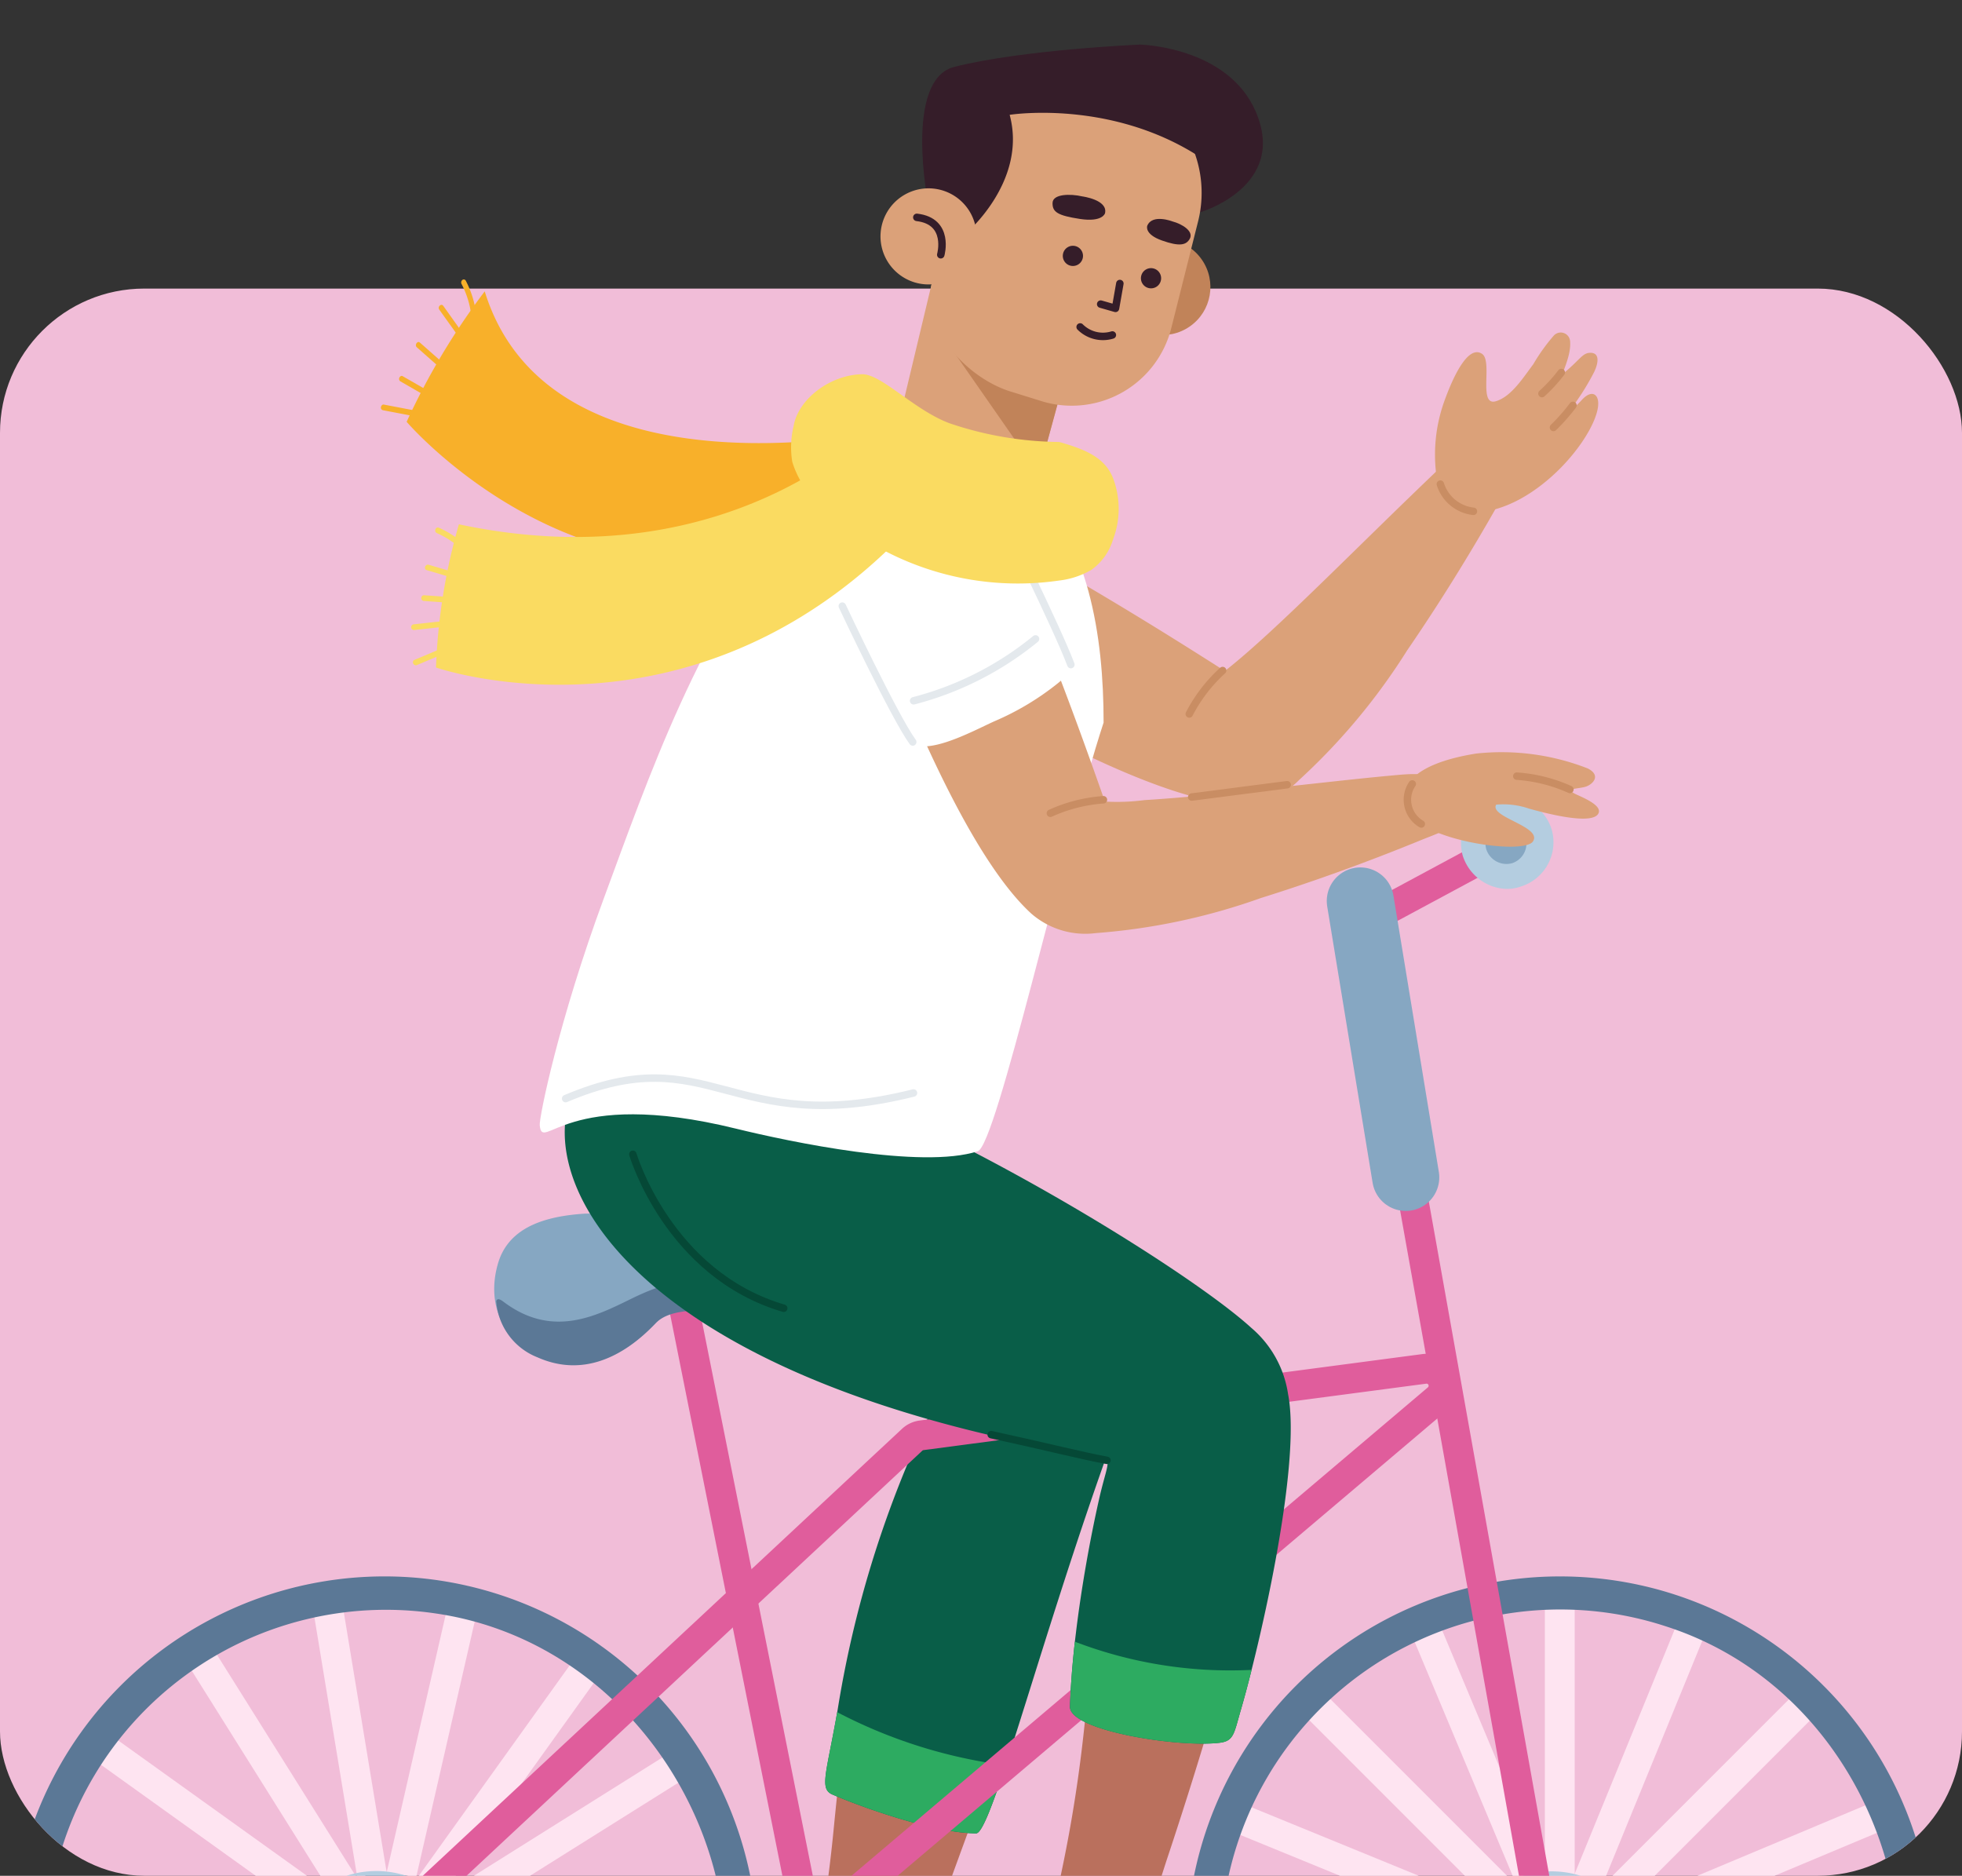<svg xmlns="http://www.w3.org/2000/svg" xmlns:xlink="http://www.w3.org/1999/xlink" width="136" height="130" viewBox="0 0 136 130">
  <rect x="0" y="0" width="136" height="130" fill="#333333" stroke="none"/>
  <defs>
    <clipPath id="clip-path">
      <rect id="Rectangle_1965" data-name="Rectangle 1965" width="136" height="130" rx="10" transform="translate(497 89)" fill="#ffe4f1"/>
    </clipPath>
    <clipPath id="clip-path-2">
      <path id="Tracé_7167" data-name="Tracé 7167" d="M607.267,122.872a24.881,24.881,0,0,1,5.774,12.834c.144,1.09.2,1.013-.7,1.758a18.842,18.842,0,0,1-4.367,2.609c-1.56.7-5.268,2.77-6.148,1.116-2.912-5.47-7.363-13.281-3.042-18.089C600.864,120.789,605.142,120.52,607.267,122.872Z" transform="translate(-596.988 -121.233)" fill="#fff"/>
    </clipPath>
  </defs>
  <g id="Groupe_5575" data-name="Groupe 5575" transform="translate(-42 -254)">
    <g id="Groupe_4762" data-name="Groupe 4762" transform="translate(-455 165)">
      <rect id="Rectangle_352" data-name="Rectangle 352" width="136" height="110" rx="10" transform="translate(497 109)" fill="#f1bdd8"/>
      <g id="Groupe_de_masques_40" data-name="Groupe de masques 40" clip-path="url(#clip-path)">
        <g id="Groupe_5572" data-name="Groupe 5572" transform="translate(-11.835 18.471)">
          <g id="Groupe_5474" data-name="Groupe 5474" transform="translate(561.018 164.773)">
            <g id="Groupe_5473" data-name="Groupe 5473" transform="translate(0.067 7.074)">
              <g id="Groupe_5470" data-name="Groupe 5470" transform="translate(0.137)">
                <g id="Groupe_5469" data-name="Groupe 5469">
                  <path id="Tracé_7091" data-name="Tracé 7091" d="M593.428,259.876a103.938,103.938,0,0,1-2.216,13.554,17.483,17.483,0,0,1-1.729,3.637c-.686,1.015-1.825,2.735-1.356,4.01.58,1.574,2.827,1.82,4.565,2.056,2.183.3,4.3,2.123,6.56,2.919,1.722.6,4.777,2.045,6.2.293.457-.561-.435-1.069-.793-1.312a23.572,23.572,0,0,1-4.773-4.942c-2.918-3.592-2.438-4.73-1.016-9.072,6.672-19.622,12.768-31.007,7.406-35.246a6.265,6.265,0,0,0-6.454-.622C596.025,237.066,594.5,249.042,593.428,259.876Z" transform="translate(-588.017 -234.533)" fill="#ba705d"/>
                </g>
              </g>
              <g id="Groupe_5472" data-name="Groupe 5472" transform="translate(0 39.176)">
                <path id="Tracé_7092" data-name="Tracé 7092" d="M604.737,312.386a9.188,9.188,0,0,1-3.058-.578c-.236-.076-10.118-3.392-12.723-4.525-1.1-.476-1.268-1.53-1.108-2.633.023-.178.059-.354.1-.531a36.938,36.938,0,0,1,1.688-5.278,1.536,1.536,0,0,1,1.023-.971,1.239,1.239,0,0,1,1.477.416c.071.09.148.173.211.271A10.11,10.11,0,0,0,595,301.93a4.66,4.66,0,0,0,2.083.647c.788.071,1.951-.288,2.606.268a16.67,16.67,0,0,1,2.249,2.628c.687.879,1.455,1.695,2.16,2.56a11.188,11.188,0,0,1,1.748,2.269,1.8,1.8,0,0,1,.168.741A1.264,1.264,0,0,1,604.737,312.386Z" transform="translate(-587.796 -297.787)" fill="#ff91b2"/>
                <path id="Tracé_7093" data-name="Tracé 7093" d="M604.737,316.6a9.188,9.188,0,0,1-3.058-.578c-.236-.076-10.118-3.392-12.723-4.525-1.1-.476-1.268-1.53-1.108-2.633.087.032.175.061.262.092q4.4,1.552,8.8,3.1,3.7,1.3,7.4,2.6c.567.2,1.133.392,1.7.6A1.264,1.264,0,0,1,604.737,316.6Z" transform="translate(-587.796 -302.005)" fill="#202938"/>
                <g id="Groupe_5471" data-name="Groupe 5471" transform="translate(11.787 1.856)">
                  <path id="Tracé_7094" data-name="Tracé 7094" d="M607.465,304.927a3.079,3.079,0,0,1-.638-1.9,2.607,2.607,0,0,1,.784-2.006c.611-.462,1.193-.215,1.219.525C608.872,302.714,607.963,303.921,607.465,304.927Z" transform="translate(-606.827 -300.783)" fill="none" stroke="#202938" stroke-linecap="round" stroke-width="0.517"/>
                  <path id="Tracé_7095" data-name="Tracé 7095" d="M607.814,306.329a3.076,3.076,0,0,0,1.993.245c.664-.144,2.068-.638,1.965-1.551-.093-.827-1.332-.492-1.813-.226A17.056,17.056,0,0,0,607.814,306.329Z" transform="translate(-607.203 -302.197)" fill="none" stroke="#202938" stroke-linecap="round" stroke-width="0.517"/>
                </g>
                <path id="Tracé_7096" data-name="Tracé 7096" d="M592.549,299.69s.2,5.5,8.079,5.084" transform="translate(-589.605 -298.511)" fill="none" stroke="#bd517c" stroke-linecap="round" stroke-width="0.517"/>
              </g>
            </g>
            <path id="Tracé_7097" data-name="Tracé 7097" d="M616.743,225.832c-3.6,9.48-6.538,19.622-8.44,25.379-.967,2.923-1.665,4.716-2.046,4.716-2.7,0-7.5-1.633-9.963-2.689-.922-.394-.419-1.444.33-5.709.009-.054.019-.109.029-.167a74.843,74.843,0,0,1,8.324-24.252C610.307,224.1,611.5,224.507,616.743,225.832Z" transform="translate(-590.773 -223.111)" fill="#095e48"/>
            <path id="Tracé_7098" data-name="Tracé 7098" d="M608.3,266.219c-.967,2.923-1.665,4.716-2.046,4.716-2.7,0-7.5-1.633-9.963-2.689-.922-.394-.419-1.444.33-5.709A34.764,34.764,0,0,0,608.3,266.219Z" transform="translate(-590.773 -238.119)" fill="#2dab61"/>
            <rect id="Rectangle_2225" data-name="Rectangle 2225" width="14.29" height="3.686" rx="1.021" transform="translate(13.507 64.002) rotate(-160.94)" fill="#86a7c2"/>
          </g>
          <g id="Groupe_5502" data-name="Groupe 5502" transform="translate(509.587 125.716)">
            <g id="Groupe_5478" data-name="Groupe 5478" transform="translate(94.504)">
              <line id="Ligne_462" data-name="Ligne 462" y1="5.465" x2="10.156" transform="translate(0 2.866)" fill="none" stroke="#e05d9c" stroke-linecap="round" stroke-width="2.068"/>
              <g id="Groupe_5477" data-name="Groupe 5477" transform="translate(6.017)">
                <g id="Groupe_5476" data-name="Groupe 5476">
                  <g id="Groupe_5475" data-name="Groupe 5475">
                    <path id="Tracé_7099" data-name="Tracé 7099" d="M670.471,160.066a3.115,3.115,0,0,0-1.254.122,3.259,3.259,0,0,0-2.147,3.977,3.305,3.305,0,0,0,2.625,2.263,2.767,2.767,0,0,0,1.39-.123,3.214,3.214,0,0,0,2.148-3.962A3.28,3.28,0,0,0,670.471,160.066Z" transform="translate(-666.95 -160.048)" fill="#b4cde0"/>
                    <path id="Tracé_7100" data-name="Tracé 7100" d="M670.745,163.034a1.438,1.438,0,0,1,.779,2.767,1.472,1.472,0,0,1-1.787-.992A1.452,1.452,0,0,1,670.745,163.034Z" transform="translate(-667.993 -161.161)" fill="#86a7c2"/>
                  </g>
                </g>
              </g>
            </g>
            <g id="Groupe_5487" data-name="Groupe 5487" transform="translate(81.486 54.051)">
              <g id="Groupe_5481" data-name="Groupe 5481" transform="translate(1.069 1.068)">
                <g id="Groupe_5479" data-name="Groupe 5479">
                  <line id="Ligne_463" data-name="Ligne 463" y2="49.624" transform="translate(24.812)" fill="none" stroke="#fee4f1" stroke-linecap="round" stroke-width="2.068"/>
                  <line id="Ligne_464" data-name="Ligne 464" x1="35.09" y2="35.09" transform="translate(7.267 7.267)" fill="none" stroke="#fee4f1" stroke-linecap="round" stroke-width="2.068"/>
                  <line id="Ligne_465" data-name="Ligne 465" x1="49.624" transform="translate(0 24.812)" fill="none" stroke="#fee4f1" stroke-linecap="round" stroke-width="2.068"/>
                  <line id="Ligne_466" data-name="Ligne 466" x1="35.09" y1="35.09" transform="translate(7.267 7.267)" fill="none" stroke="#fee4f1" stroke-linecap="round" stroke-width="2.068"/>
                </g>
                <g id="Groupe_5480" data-name="Groupe 5480" transform="translate(1.849 1.849)">
                  <line id="Ligne_467" data-name="Ligne 467" x1="18.798" y2="45.926" transform="translate(13.564)" fill="none" stroke="#fee4f1" stroke-linecap="round" stroke-width="2.068"/>
                  <line id="Ligne_468" data-name="Ligne 468" x1="45.767" y2="19.182" transform="translate(0.08 13.372)" fill="none" stroke="#fee4f1" stroke-linecap="round" stroke-width="2.068"/>
                  <line id="Ligne_469" data-name="Ligne 469" x1="45.926" y1="18.798" transform="translate(0 13.564)" fill="none" stroke="#fee4f1" stroke-linecap="round" stroke-width="2.068"/>
                  <line id="Ligne_470" data-name="Ligne 470" x1="19.182" y1="45.767" transform="translate(13.372 0.08)" fill="none" stroke="#fee4f1" stroke-linecap="round" stroke-width="2.068"/>
                </g>
              </g>
              <g id="Groupe_5486" data-name="Groupe 5486">
                <g id="Groupe_5483" data-name="Groupe 5483">
                  <g id="Groupe_5482" data-name="Groupe 5482">
                    <path id="Tracé_7101" data-name="Tracé 7101" d="M668.994,248.269a25.873,25.873,0,1,0,18.464,30.092A25.908,25.908,0,0,0,668.994,248.269Zm16.081,30.8c-2.928,12.55-17.14,20.822-30.193,16.5a23.541,23.541,0,0,1,14.489-44.8C681.4,254.586,687.72,267.726,685.075,279.07Z" transform="translate(-636.215 -247.319)" fill="#5b7896"/>
                  </g>
                </g>
                <g id="Groupe_5485" data-name="Groupe 5485" transform="translate(18.649 20.448)">
                  <path id="Tracé_7102" data-name="Tracé 7102" d="M666.331,286.977a6.671,6.671,0,1,1,13.342.074,6.671,6.671,0,0,1-13.342-.074Z" transform="translate(-666.326 -280.335)" fill="#b4cde0"/>
                  <g id="Groupe_5484" data-name="Groupe 5484" transform="translate(1.363 1.211)">
                    <path id="Tracé_7103" data-name="Tracé 7103" d="M673.8,292.784a5.247,5.247,0,1,1,5.273-5.18A5.3,5.3,0,0,1,673.8,292.784Zm-.058-1.216a3.99,3.99,0,0,0,4.114-3.925,4.053,4.053,0,1,0-8.1-.125A3.949,3.949,0,0,0,673.745,291.568Z" transform="translate(-668.526 -282.29)" fill="#5b7896"/>
                    <path id="Tracé_7104" data-name="Tracé 7104" d="M675.7,287.79a1.906,1.906,0,0,1-.085,3.811,1.954,1.954,0,0,1-1.882-1.953A1.923,1.923,0,0,1,675.7,287.79Z" transform="translate(-670.508 -284.383)" fill="#5b7896"/>
                  </g>
                  <path id="Tracé_7105" data-name="Tracé 7105" d="M671.658,293.059c-.9-.661,1.995-.569,4.435-5.991a9.744,9.744,0,0,0,.78-5.635,1.472,1.472,0,0,1-.016-.194.263.263,0,0,1,.322-.269,7.845,7.845,0,0,1,1.079.453,6.53,6.53,0,0,1,2.959,3.405,6.391,6.391,0,0,1-.4,5.572C678.555,294.506,673.775,294.622,671.658,293.059Z" transform="translate(-668.292 -280.572)" fill="#b4cde0" opacity="0.5" style="mix-blend-mode: multiply;isolation: isolate"/>
                </g>
              </g>
            </g>
            <g id="Groupe_5494" data-name="Groupe 5494" transform="translate(0 54.06)">
              <g id="Groupe_5490" data-name="Groupe 5490" transform="translate(1.405 1.388)">
                <g id="Groupe_5488" data-name="Groupe 5488">
                  <line id="Ligne_471" data-name="Ligne 471" x2="8.073" y2="48.963" transform="translate(20.445)" fill="none" stroke="#fee4f1" stroke-linecap="round" stroke-width="2.068"/>
                  <line id="Ligne_472" data-name="Ligne 472" x1="28.914" y2="40.331" transform="translate(10.025 4.316)" fill="none" stroke="#fee4f1" stroke-linecap="round" stroke-width="2.068"/>
                  <line id="Ligne_473" data-name="Ligne 473" x1="48.963" y2="8.073" transform="translate(0 20.445)" fill="none" stroke="#fee4f1" stroke-linecap="round" stroke-width="2.068"/>
                  <line id="Ligne_474" data-name="Ligne 474" x1="40.331" y1="28.914" transform="translate(4.316 10.025)" fill="none" stroke="#fee4f1" stroke-linecap="round" stroke-width="2.068"/>
                </g>
                <g id="Groupe_5489" data-name="Groupe 5489" transform="translate(0.295 0.296)">
                  <line id="Ligne_475" data-name="Ligne 475" x1="11.077" y2="48.372" transform="translate(18.648)" fill="none" stroke="#fee4f1" stroke-linecap="round" stroke-width="2.068"/>
                  <line id="Ligne_476" data-name="Ligne 476" x1="42.037" y2="26.372" transform="translate(3.168 11)" fill="none" stroke="#fee4f1" stroke-linecap="round" stroke-width="2.068"/>
                  <line id="Ligne_477" data-name="Ligne 477" x1="48.372" y1="11.077" transform="translate(0 18.648)" fill="none" stroke="#fee4f1" stroke-linecap="round" stroke-width="2.068"/>
                  <line id="Ligne_478" data-name="Ligne 478" x1="26.372" y1="42.037" transform="translate(11 3.168)" fill="none" stroke="#fee4f1" stroke-linecap="round" stroke-width="2.068"/>
                </g>
              </g>
              <g id="Groupe_5493" data-name="Groupe 5493">
                <g id="Groupe_5492" data-name="Groupe 5492">
                  <g id="Groupe_5491" data-name="Groupe 5491">
                    <path id="Tracé_7106" data-name="Tracé 7106" d="M533.285,247.485A25.873,25.873,0,1,0,556.4,274.173,25.909,25.909,0,0,0,533.285,247.485Zm20.878,27.775c-.849,12.859-13.525,23.333-27.106,21.2a23.541,23.541,0,0,1,7.009-46.557C546.552,251.7,554.927,263.637,554.163,275.259Z" transform="translate(-504.647 -247.334)" fill="#5b7896"/>
                  </g>
                </g>
              </g>
            </g>
            <line id="Ligne_479" data-name="Ligne 479" x2="12.894" y2="72.163" transform="translate(93.8 8.835)" fill="none" stroke="#e05d9c" stroke-linecap="round" stroke-width="2.068"/>
            <line id="Ligne_480" data-name="Ligne 480" x2="3.148" y2="19.156" transform="translate(93.541 7.255)" fill="none" stroke="#86a7c2" stroke-linecap="round" stroke-width="4.652"/>
            <path id="Tracé_7107" data-name="Tracé 7107" d="M576.289,263.11l43.6-36.938a1.18,1.18,0,0,0,.382-1.1h0a1.178,1.178,0,0,0-1.314-.957l-34.852,4.605a1.18,1.18,0,0,0-.649.307l-35.525,33.127a1.176,1.176,0,0,0,.785,2.04C554.918,264.15,575.8,263.538,576.289,263.11Z" transform="translate(-520.98 -184.432)" fill="none" stroke="#e05d9c" stroke-linecap="round" stroke-width="2.068"/>
            <path id="Tracé_7197" data-name="Tracé 7197" d="M0,0,9.525,47.623" transform="translate(45.784 31.054)" fill="none" stroke="#e05d9c" stroke-linecap="round" stroke-width="2.068"/>
            <path id="Tracé_7108" data-name="Tracé 7108" d="M578.492,208.132c6.166,1.623,4.537,4.784,1.242,5.5-2.661.576-4.89-.219-7.524-.3-1.531-.05-2.077.826-3.208,1.839-4.916,4.407-11.677.775-9.993-5,.749-2.571,3.377-3.284,6.037-3.453A57.491,57.491,0,0,1,578.492,208.132Z" transform="translate(-525.241 -177.795)" fill="#86a7c2"/>
            <path id="Tracé_7109" data-name="Tracé 7109" d="M570.021,216.738c-2.293,2.415-5.123,3.737-8.2,2.37a4.515,4.515,0,0,1-2.858-3.885c.078-.3.393-.048.545.066,3.409,2.539,6.452.914,8.88-.272,4.891-2.388,6.019-.655,10.948-.811,2.111-.066,3.236-1.8,3.465-.883.39,1.573-2.365,3.063-4.5,2.973C576.125,216.206,571.549,215.13,570.021,216.738Z" transform="translate(-525.316 -180.225)" fill="#5b7896"/>
            <g id="Groupe_5501" data-name="Groupe 5501" transform="translate(18.651 74.481)">
              <g id="Groupe_5495" data-name="Groupe 5495" transform="translate(4.74 1.131)">
                <line id="Ligne_482" data-name="Ligne 482" x2="40.879" y2="5.763" transform="translate(0 11.095)" fill="none" stroke="#475f7a" stroke-linecap="round" stroke-width="2.068"/>
                <line id="Ligne_483" data-name="Ligne 483" x2="41.034" y2="4.219" transform="translate(1.814)" fill="none" stroke="#475f7a" stroke-linecap="round" stroke-width="2.068"/>
              </g>
              <g id="Groupe_5497" data-name="Groupe 5497" transform="translate(37.37 3.821)">
                <path id="Tracé_7110" data-name="Tracé 7110" d="M595.128,294.4a7.507,7.507,0,1,1,14.992-.825,7.507,7.507,0,0,1-14.992.825Z" transform="translate(-595.1 -286.474)" fill="#b4cde0"/>
                <g id="Groupe_5496" data-name="Groupe 5496" transform="translate(1.533 1.362)">
                  <path id="Tracé_7111" data-name="Tracé 7111" d="M603.867,300.472a5.9,5.9,0,1,1,5.57-6.177C609.612,297.709,606.656,300.54,603.867,300.472Zm-.147-1.363a4.489,4.489,0,0,0,4.354-4.688,4.56,4.56,0,1,0-9.111.411A4.443,4.443,0,0,0,603.72,299.109Z" transform="translate(-597.576 -288.673)" fill="#5b7896"/>
                  <path id="Tracé_7112" data-name="Tracé 7112" d="M605.525,294.873a2.089,2.089,0,0,1,2.2,2.1,2.067,2.067,0,0,1-2.031,2.187,2.2,2.2,0,0,1-2.247-2.065A2.165,2.165,0,0,1,605.525,294.873Z" transform="translate(-599.809 -291.03)" fill="#5b7896"/>
                </g>
                <path id="Tracé_7113" data-name="Tracé 7113" d="M601.759,300.918c-1.052-.682,2.2-.775,4.574-7.031a10.963,10.963,0,0,0,.493-6.382,1.614,1.614,0,0,1-.03-.217c-.014-.193.165-.379.343-.325a8.755,8.755,0,0,1,1.242.435,7.344,7.344,0,0,1,3.556,3.623,7.191,7.191,0,0,1-.064,6.286C609.6,302.075,604.244,302.53,601.759,300.918Z" transform="translate(-597.557 -286.657)" fill="#b4cde0" opacity="0.5" style="mix-blend-mode: multiply;isolation: isolate"/>
              </g>
              <g id="Groupe_5499" data-name="Groupe 5499">
                <path id="Tracé_7114" data-name="Tracé 7114" d="M534.787,287.347a6.671,6.671,0,1,1,13.322-.733,6.671,6.671,0,0,1-13.322.733Z" transform="translate(-534.762 -280.305)" fill="#b4cde0"/>
                <g id="Groupe_5498" data-name="Groupe 5498" transform="translate(1.362 1.21)">
                  <path id="Tracé_7115" data-name="Tracé 7115" d="M542.553,292.743a5.247,5.247,0,1,1,4.95-5.489A5.3,5.3,0,0,1,542.553,292.743Zm-.131-1.21a3.99,3.99,0,0,0,3.87-4.167,4.053,4.053,0,1,0-8.1.365A3.949,3.949,0,0,0,542.421,291.533Z" transform="translate(-536.962 -282.259)" fill="#5b7896"/>
                  <path id="Tracé_7116" data-name="Tracé 7116" d="M544.026,287.768a1.856,1.856,0,0,1,1.95,1.865,1.836,1.836,0,0,1-1.8,1.943,1.954,1.954,0,0,1-2-1.835A1.923,1.923,0,0,1,544.026,287.768Z" transform="translate(-538.946 -284.354)" fill="#5b7896"/>
                </g>
                <path id="Tracé_7117" data-name="Tracé 7117" d="M540.679,293.14c-.934-.606,1.957-.688,4.065-6.248a9.741,9.741,0,0,0,.438-5.671,1.466,1.466,0,0,1-.027-.193c-.012-.172.147-.337.305-.288a7.715,7.715,0,0,1,1.1.386,6.528,6.528,0,0,1,3.16,3.22,6.393,6.393,0,0,1-.058,5.586C547.652,294.168,542.887,294.572,540.679,293.14Z" transform="translate(-536.945 -280.467)" fill="#b4cde0" opacity="0.5" style="mix-blend-mode: multiply;isolation: isolate"/>
              </g>
              <g id="Groupe_5500" data-name="Groupe 5500" transform="translate(44.961 11.234)">
                <line id="Ligne_484" data-name="Ligne 484" x2="12.226" y2="3.992" fill="none" stroke="#475f7a" stroke-linecap="round" stroke-width="2.068"/>
                <rect id="Rectangle_2226" data-name="Rectangle 2226" width="14.29" height="3.686" rx="1.021" transform="translate(24.163 9.875) rotate(-160.94)" fill="#86a7c2"/>
              </g>
            </g>
          </g>
          <g id="Groupe_5554" data-name="Groupe 5554" transform="translate(546.099 69.855)">
            <g id="Groupe_5510" data-name="Groupe 5510" transform="translate(1.879 72.844)">
              <g id="Groupe_5507" data-name="Groupe 5507" transform="translate(30.769 20.521)">
                <g id="Groupe_5504" data-name="Groupe 5504" transform="translate(0.133)">
                  <g id="Groupe_5503" data-name="Groupe 5503">
                    <path id="Tracé_7118" data-name="Tracé 7118" d="M626.209,222.2c-1.523,1.545-1.956,4.5-2.419,6.564-2.16,9.638-.98,16.912-4.1,30.588A17.489,17.489,0,0,1,617.976,263c-.681,1.019-1.81,2.745-1.333,4.017.588,1.572,2.837,1.8,4.576,2.031,2.184.284,4.315,2.1,6.575,2.883,1.725.588,4.789,2.019,6.2.259.454-.563-.441-1.067-.8-1.308a23.555,23.555,0,0,1-4.8-4.916c-2.937-3.577-2.464-4.716-1.065-9.067,2.844-8.518,5.074-16.464,7.417-25.3C638.03,219.218,629.058,219.313,626.209,222.2Z" transform="translate(-616.529 -220.603)" fill="#ba705d"/>
                  </g>
                </g>
                <g id="Groupe_5506" data-name="Groupe 5506" transform="translate(0 39.03)">
                  <path id="Tracé_7119" data-name="Tracé 7119" d="M633.295,298.145a9.179,9.179,0,0,1-3.061-.561c-.237-.076-10.138-3.336-12.748-4.455-1.1-.47-1.276-1.524-1.122-2.627.022-.178.057-.355.094-.531a36.956,36.956,0,0,1,1.66-5.287,1.535,1.535,0,0,1,1.018-.976,1.236,1.236,0,0,1,1.478.408c.072.09.149.172.212.269a10.11,10.11,0,0,0,2.677,3.358,4.658,4.658,0,0,0,2.087.636c.788.066,1.949-.3,2.607.254a16.673,16.673,0,0,1,2.263,2.616c.692.875,1.464,1.686,2.175,2.548a11.215,11.215,0,0,1,1.76,2.259,1.8,1.8,0,0,1,.172.741A1.263,1.263,0,0,1,633.295,298.145Z" transform="translate(-616.315 -283.621)" fill="#ff91b2"/>
                  <path id="Tracé_7120" data-name="Tracé 7120" d="M633.295,302.374a9.179,9.179,0,0,1-3.061-.561c-.237-.076-10.138-3.336-12.748-4.455-1.1-.47-1.276-1.524-1.122-2.627l.263.09q4.41,1.529,8.819,3.05,3.71,1.28,7.417,2.562c.568.2,1.135.386,1.7.591A1.263,1.263,0,0,1,633.295,302.374Z" transform="translate(-616.315 -287.85)" fill="#202938"/>
                  <g id="Groupe_5505" data-name="Groupe 5505" transform="translate(11.768 1.802)">
                    <path id="Tracé_7121" data-name="Tracé 7121" d="M635.964,290.679a3.074,3.074,0,0,1-.648-1.9,2.609,2.609,0,0,1,.772-2.01c.609-.466,1.192-.222,1.223.518C637.359,288.458,636.456,289.67,635.964,290.679Z" transform="translate(-635.316 -286.531)" fill="none" stroke="#202938" stroke-linecap="round" stroke-width="0.517"/>
                    <path id="Tracé_7122" data-name="Tracé 7122" d="M636.319,292.072a3.078,3.078,0,0,0,1.994.234c.663-.147,2.065-.65,1.957-1.563-.1-.827-1.335-.485-1.815-.216A17.079,17.079,0,0,0,636.319,292.072Z" transform="translate(-635.698 -287.936)" fill="none" stroke="#202938" stroke-linecap="round" stroke-width="0.517"/>
                  </g>
                  <path id="Tracé_7123" data-name="Tracé 7123" d="M621.011,285.528s.232,5.494,8.107,5.039" transform="translate(-618.102 -284.347)" fill="none" stroke="#bd517c" stroke-linecap="round" stroke-width="0.517"/>
                </g>
              </g>
              <g id="Groupe_5509" data-name="Groupe 5509">
                <path id="Tracé_7124" data-name="Tracé 7124" d="M614.248,231.026c-.269,1.082-.528,2.033-.749,2.791-.468,1.6-.471,2.139-1.451,2.261-2.846.352-10.44-.832-10.389-2.5.042-1.4.164-2.933.339-4.505.022-.188.045-.378.068-.567.384-3.195.982-6.518,1.6-9.262.394-1.758.723-2.43.551-2.738-.151-.285-.723-.263-2.052-.5-.519-.093-1.031-.186-1.534-.282-35.259-6.724-38.025-23.928-30.716-27.636,8.222-4.166,38.224,13.677,44.31,19.235a7.46,7.46,0,0,1,2.552,4.6C617.559,215.947,615.692,225.308,614.248,231.026Z" transform="translate(-566.634 -187.469)" fill="#095e48"/>
                <path id="Tracé_7125" data-name="Tracé 7125" d="M635.775,256.6c-.269,1.082-.528,2.033-.749,2.791-.468,1.6-.471,2.139-1.451,2.261-2.846.352-10.44-.832-10.389-2.5.042-1.4.164-2.933.339-4.505A30.129,30.129,0,0,0,635.775,256.6Z" transform="translate(-588.161 -213.039)" fill="#2dab61"/>
                <g id="Groupe_5508" data-name="Groupe 5508" transform="translate(4.724 7.827)">
                  <path id="Tracé_7126" data-name="Tracé 7126" d="M622.391,233.26c-1.581-.28-4.162-.941-8.024-1.781" transform="translate(-589.528 -212.049)" fill="none" stroke="#054836" stroke-linecap="round" stroke-width="0.517"/>
                  <path id="Tracé_7127" data-name="Tracé 7127" d="M574.262,200.107s2.454,8.325,10.459,10.672" transform="translate(-574.262 -200.107)" fill="none" stroke="#054836" stroke-linecap="round" stroke-width="0.517"/>
                </g>
              </g>
            </g>
            <g id="Groupe_5553" data-name="Groupe 5553" transform="translate(0)">
              <g id="Groupe_5520" data-name="Groupe 5520" transform="translate(21.322 23.732)">
                <g id="Groupe_5519" data-name="Groupe 5519">
                  <g id="Groupe_5513" data-name="Groupe 5513" transform="translate(0 7.859)">
                    <g id="Groupe_5511" data-name="Groupe 5511">
                      <path id="Tracé_7128" data-name="Tracé 7128" d="M642.987,121.066c-1.641-.744-3.2.794-3.218.82-5.986,5.672-11.921,11.831-15.425,14.563-3.386-2.152-8.85-5.619-16.692-9.953-7.289-4.036-11.769,2.155-8.585,6.243,1.782,2.288,5.74,4.22,8.217,5.611,4.477,2.515,12.64,6.961,17.835,7.358a5.693,5.693,0,0,0,4.366-1.7,43.676,43.676,0,0,0,7.492-8.983c2.228-3.247,4.311-6.607,6.255-10.032.53-.933,1.263-1.571,1.042-2.455A2.3,2.3,0,0,0,642.987,121.066Z" transform="translate(-598.026 -120.863)" fill="#dba179"/>
                    </g>
                    <g id="Groupe_5512" data-name="Groupe 5512" transform="translate(23.851 15.555)">
                      <path id="Tracé_7129" data-name="Tracé 7129" d="M636.536,148.987a10.738,10.738,0,0,1,2.312-3.009" transform="translate(-636.536 -145.978)" fill="none" stroke="#c98d63" stroke-linecap="round" stroke-width="0.517"/>
                    </g>
                  </g>
                  <g id="Groupe_5518" data-name="Groupe 5518" transform="translate(40.888)">
                    <g id="Groupe_5515" data-name="Groupe 5515">
                      <g id="Groupe_5514" data-name="Groupe 5514">
                        <path id="Tracé_7130" data-name="Tracé 7130" d="M675.064,110.911a17.141,17.141,0,0,1-1.266,2.084c-.063.09-.234.469-.331.509a.392.392,0,0,0,.13-.056c.212-.2.426-.4.624-.619.572-.624,1.017-.481,1.113.024.18.944-.858,2.92-2.531,4.637s-3.971,3.172-6.194,3.132a2.832,2.832,0,0,1-2.442-2.331,10.977,10.977,0,0,1,.512-5.353c.235-.639,1.464-4.1,2.632-3.292.744.517-.3,3.649.951,3.276,1.09-.325,1.933-1.7,2.587-2.558a13.007,13.007,0,0,1,1.417-1.982.651.651,0,0,1,1.14.4c.09,1.094-.736,2.441-.4,2.161,1.072-.9,1.25-1.341,1.743-1.374C675.506,109.518,675.361,110.309,675.064,110.911Z" transform="translate(-664.044 -108.173)" fill="#dba179"/>
                      </g>
                    </g>
                    <g id="Groupe_5517" data-name="Groupe 5517" transform="translate(0.367 2.757)">
                      <g id="Groupe_5516" data-name="Groupe 5516" transform="translate(7.043)">
                        <path id="Tracé_7131" data-name="Tracé 7131" d="M676.009,114.088a10.508,10.508,0,0,0,1.341-1.463" transform="translate(-676.009 -112.625)" fill="#dba179" stroke="#c98d63" stroke-linecap="round" stroke-width="0.517"/>
                        <path id="Tracé_7132" data-name="Tracé 7132" d="M677.3,117.835a13.3,13.3,0,0,0,1.351-1.532" transform="translate(-676.502 -114.025)" fill="#dba179" stroke="#c98d63" stroke-linecap="round" stroke-width="0.517"/>
                      </g>
                      <path id="Tracé_7133" data-name="Tracé 7133" d="M666.929,127a2.711,2.711,0,0,1-2.292-1.884" transform="translate(-664.637 -117.379)" fill="#dba179" stroke="#c98d63" stroke-linecap="round" stroke-width="0.517"/>
                    </g>
                  </g>
                </g>
              </g>
              <g id="Groupe_5539" data-name="Groupe 5539" transform="translate(0 31.498)">
                <path id="Tracé_7158" data-name="Tracé 7158" d="M602.924,140c-2.916,8.929-7.426,29.285-8.722,29.709-3.878,1.266-13.018-.647-16.747-1.562-11.922-2.934-13.427,1.74-13.616-.247-.048-.51,1.3-7.216,4.453-15.746,3-8.112,6.687-18.909,13.315-26.573,3.473-4.019,10.8-7.127,15.927-2.371C601.9,127.26,602.928,134.011,602.924,140Z" transform="translate(-563.69 -120.747)" fill="#fff"/>
                <path id="Tracé_7160" data-name="Tracé 7160" d="M590.851,192.615c-12.774,3.195-14.016-3.9-24.111.39" transform="translate(-564.795 -147.69)" fill="#fff" stroke="#e4e9ed" stroke-linecap="round" stroke-width="0.517"/>
              </g>
              <g id="Groupe_5552" data-name="Groupe 5552" transform="translate(20.679 31.821)">
                <g id="Groupe_5547" data-name="Groupe 5547" transform="translate(1.067 1.217)">
                  <g id="Groupe_5543" data-name="Groupe 5543">
                    <g id="Groupe_5540" data-name="Groupe 5540">
                      <path id="Tracé_7161" data-name="Tracé 7161" d="M640.453,145.81c-.759-1.464-2.466-1.391-3.856-1.268-2.145.191-4.287.433-6.428.665-3.706.4-7.415.848-11.136,1.078a14.553,14.553,0,0,1-2.742.1c-1.332-3.784-3.484-9.887-6.971-18.141-3.235-7.677-10.584-5.58-10.608-.4-.013,2.9,1.905,6.865,2.992,9.49,1.965,4.744,5.634,13.284,9.473,16.808a5.7,5.7,0,0,0,4.485,1.36,43.667,43.667,0,0,0,11.442-2.431c3.758-1.176,7.472-2.529,11.117-4.021.993-.406,1.99-.707,2.337-1.286A2.294,2.294,0,0,0,640.453,145.81Z" transform="translate(-598.711 -123.198)" fill="#dba179"/>
                    </g>
                    <g id="Groupe_5542" data-name="Groupe 5542" transform="translate(13.799 22.021)">
                      <g id="Groupe_5541" data-name="Groupe 5541" transform="translate(0 1.042)">
                        <path id="Tracé_7162" data-name="Tracé 7162" d="M620.991,161.371a10.746,10.746,0,0,1,3.677-.936" transform="translate(-620.991 -160.435)" fill="none" stroke="#c98d63" stroke-linecap="round" stroke-width="0.517"/>
                      </g>
                      <line id="Ligne_485" data-name="Ligne 485" y1="0.854" x2="6.617" transform="translate(9.798)" fill="none" stroke="#c98d63" stroke-linecap="round" stroke-width="0.517"/>
                    </g>
                  </g>
                  <g id="Groupe_5546" data-name="Groupe 5546" transform="translate(38.296 19.733)">
                    <g id="Groupe_5545" data-name="Groupe 5545">
                      <path id="Tracé_7163" data-name="Tracé 7163" d="M665.562,155.187a16.414,16.414,0,0,1,7.732,1.031c.938.475.381,1.088-.126,1.26s-1.609.1-.645.552c.381.18,1.7.71,1.538,1.243-.3,1-4.038-.051-4.83-.268a5.488,5.488,0,0,0-2.282-.277c-.5.863,3.216,1.518,2.551,2.546-.626.969-7.881-.048-8.793-2.238C660.094,157.56,661.1,155.9,665.562,155.187Z" transform="translate(-660.544 -155.059)" fill="#dba179"/>
                      <g id="Groupe_5544" data-name="Groupe 5544" transform="translate(0.263 1.695)">
                        <path id="Tracé_7164" data-name="Tracé 7164" d="M676.873,158.72a10.674,10.674,0,0,0-3.68-.924" transform="translate(-665.622 -157.796)" fill="none" stroke="#c98d63" stroke-linecap="round" stroke-width="0.517"/>
                        <path id="Tracé_7165" data-name="Tracé 7165" d="M661.294,158.667a1.946,1.946,0,0,0,.627,2.775" transform="translate(-660.969 -158.128)" fill="none" stroke="#c98d63" stroke-linecap="round" stroke-width="0.517"/>
                      </g>
                    </g>
                  </g>
                </g>
                <g id="Groupe_5551" data-name="Groupe 5551">
                  <path id="Tracé_7166" data-name="Tracé 7166" d="M607.267,122.872a24.881,24.881,0,0,1,5.774,12.834c.144,1.09.2,1.013-.7,1.758a18.842,18.842,0,0,1-4.367,2.609c-1.56.7-5.268,2.77-6.148,1.116-2.912-5.47-7.363-13.281-3.042-18.089C600.864,120.789,605.142,120.52,607.267,122.872Z" transform="translate(-596.988 -121.233)" fill="#fff"/>
                  <g id="Groupe_5550" data-name="Groupe 5550" transform="translate(0.439 4.269)">
                    <path id="Tracé_7168" data-name="Tracé 7168" d="M614.135,142.437a22.062,22.062,0,0,1-8.45,4.288" transform="translate(-600.737 -133.573)" fill="none" stroke="#e4e9ed" stroke-linecap="round" stroke-width="0.517"/>
                    <path id="Tracé_7169" data-name="Tracé 7169" d="M597.7,138.765s3.6,7.657,4.882,9.418" transform="translate(-597.696 -132.175)" fill="none" stroke="#e4e9ed" stroke-linecap="round" stroke-width="0.517"/>
                    <path id="Tracé_7170" data-name="Tracé 7170" d="M615.272,128.125s4,8.084,4.962,10.645" transform="translate(-604.386 -128.125)" fill="none" stroke="#e4e9ed" stroke-linecap="round" stroke-width="0.517"/>
                  </g>
                </g>
              </g>
              <g id="Groupe_5555" data-name="Groupe 5555" transform="translate(-2.229 -5.725) rotate(14)">
                <g id="Groupe_5557" data-name="Groupe 5557" transform="translate(30.639 -1.658)">
                  <path id="Tracé_7171" data-name="Tracé 7171" d="M402.479,251.188s5.471-3.2,2.029-7.7c-2.978-3.894-8.893-2.559-8.893-2.559s-7.81,2.3-12.123,4.615c-3.192,1.713.519,9.6.519,9.6l4.607-2.124,7.15-4.4Z" transform="translate(-381.27 -240.707)" fill="#351d29"/>
                  <ellipse id="Ellipse_171" data-name="Ellipse 171" cx="3.33" cy="3.33" rx="3.33" ry="3.33" transform="matrix(-0.754, -0.656, 0.656, -0.754, 20.234, 20.847)" fill="#c18359"/>
                  <path id="Tracé_7172" data-name="Tracé 7172" d="M392.482,276.6l1.713-.176-.12-12.294,10.579,1.341-.237,11.11,1.056.25s-.405,4.888-7.275,4.7S392.482,276.6,392.482,276.6Z" transform="translate(-389.739 -244.312)" fill="#dba179"/>
                  <path id="Tracé_7173" data-name="Tracé 7173" d="M401.4,275.822l-7.966-6.961,8.115.173Z" transform="translate(-386.689 -245.041)" fill="#c18359"/>
                  <path id="Tracé_7174" data-name="Tracé 7174" d="M393.345,266.985l2.242.128a7.116,7.116,0,0,0,7.362-7.1l.014-7.621a8.122,8.122,0,0,0-7.842-8.133h0c-4.483-.155-9.028,3.327-9.183,7.81l.153,9C386.14,264.273,390.144,266.875,393.345,266.985Z" transform="translate(-381.755 -241.253)" fill="#dba179"/>
                  <g id="Groupe_5555-2" data-name="Groupe 5555" transform="translate(11.097 11.381)">
                    <path id="Tracé_7175" data-name="Tracé 7175" d="M391.725,260.361l.123,1.744-1.067-.037" transform="translate(-385.834 -255.113)" fill="none" stroke="#351d29" stroke-linecap="round" stroke-linejoin="round" stroke-width="0.519"/>
                    <path id="Tracé_7176" data-name="Tracé 7176" d="M387.735,259.17a.7.7,0,1,0,.721-.673A.7.7,0,0,0,387.735,259.17Z" transform="translate(-380.536 -254.826)" fill="#351d29"/>
                    <path id="Tracé_7177" data-name="Tracé 7177" d="M394.388,258.94a.7.7,0,1,0,.72-.673A.7.7,0,0,0,394.388,258.94Z" transform="translate(-392.818 -254.79)" fill="#351d29"/>
                    <path id="Tracé_7178" data-name="Tracé 7178" d="M395.4,254.178s1.8-.21,1.814.754c0,0-.008.652-1.582.8s-1.982-.005-2.12-.617S394.553,254.19,395.4,254.178Z" transform="translate(-393.5 -254.158)" fill="#351d29"/>
                    <path id="Tracé_7179" data-name="Tracé 7179" d="M387.851,254.38s-1.487-.19-1.617.717c0,0-.077.613,1.225.741s1.728-.094,1.855-.59C389.461,254.686,388.559,254.388,387.851,254.38Z" transform="translate(-379.469 -254.19)" fill="#351d29"/>
                    <path id="Tracé_7180" data-name="Tracé 7180" d="M392.8,264.6a2.231,2.231,0,0,1-2.3,0" transform="translate(-386.551 -255.765)" fill="none" stroke="#351d29" stroke-linecap="round" stroke-linejoin="round" stroke-width="0.519"/>
                  </g>
                  <path id="Tracé_7181" data-name="Tracé 7181" d="M388.26,256.865s3.188-4.488.893-8.615c0,0,7.539-3.206,15.13.3l-3.254-4.813s-7.4-1.323-11.29,1.09a9.854,9.854,0,0,0-4.594,5.606l.935,4.672Z" transform="translate(-382.405 -241.117)" fill="#351d29"/>
                  <g id="Groupe_5556" data-name="Groupe 5556" transform="translate(0 13.339)">
                    <path id="Tracé_7182" data-name="Tracé 7182" d="M403.136,259.687a3.33,3.33,0,1,0,3.443-3.213A3.33,3.33,0,0,0,403.136,259.687Z" transform="translate(-403.134 -256.473)" fill="#dba179"/>
                    <path id="Tracé_7183" data-name="Tracé 7183" d="M407.972,261.236s.083-2.413-2.237-2.113" transform="translate(-403.512 -256.877)" fill="none" stroke="#351d29" stroke-linecap="round" stroke-linejoin="round" stroke-width="0.519"/>
                  </g>
                </g>
                <g id="Groupe_5561" data-name="Groupe 5561" transform="translate(0 25.346)">
                  <g id="Groupe_5558" data-name="Groupe 5558" transform="translate(0 0.343)">
                    <path id="Tracé_7184" data-name="Tracé 7184" d="M447.681,280.374l1.712.888c.2.1.075.474-.127.369l-1.712-.888c-.2-.1-.074-.473.128-.369Z" transform="translate(-446.147 -275.385)" fill="#f8b02a"/>
                    <path id="Tracé_7185" data-name="Tracé 7185" d="M448.21,283.66l1.821.518a.2.2,0,0,1,.151.22c-.009.1-.1.2-.19.175l-1.821-.518a.2.2,0,0,1-.151-.22c.009-.1.1-.2.189-.175Z" transform="translate(-447.276 -276.123)" fill="#f8b02a"/>
                    <path id="Tracé_7186" data-name="Tracé 7186" d="M445.754,274a6.769,6.769,0,0,1,1.29,2.127c.089.235-.224.395-.314.16a6.26,6.26,0,0,0-1.181-1.969.227.227,0,0,1-.034-.278.157.157,0,0,1,.239-.04Z" transform="translate(-442.181 -273.955)" fill="#f8b02a"/>
                    <path id="Tracé_7187" data-name="Tracé 7187" d="M446.636,276.68l1.635,1.4c.177.152-.027.471-.2.318L446.43,277c-.177-.151.028-.47.206-.318Z" transform="translate(-444.146 -274.555)" fill="#f8b02a"/>
                    <path id="Tracé_7188" data-name="Tracé 7188" d="M448.851,286.5l2.031-.113a.182.182,0,0,1,.2.165c.013.1-.05.222-.142.228l-2.031.113a.181.181,0,0,1-.2-.165c-.013-.1.05-.222.143-.227Z" transform="translate(-448.707 -276.734)" fill="#f8b02a"/>
                    <path id="Tracé_7189" data-name="Tracé 7189" d="M436.668,276.92s-21.836,11.065-29.961-2.372a48.326,48.326,0,0,0-3.064,10.081s19.311,13.758,35.391-4.015Z" transform="translate(-401.667 -274.087)" fill="#f8b02a"/>
                  </g>
                  <g id="Groupe_5559" data-name="Groupe 5559" transform="translate(5.645 2.418)">
                    <path id="Tracé_7190" data-name="Tracé 7190" d="M427.593,276.627s-7.117,13.782-26.921,14.483a41.137,41.137,0,0,0,.862,10.014s21.563,1.947,31.622-21.641Z" transform="translate(-399.109 -276.627)" fill="#fadb61"/>
                    <path id="Tracé_7191" data-name="Tracé 7191" d="M441.087,302.063l2.142-.374a.2.2,0,0,1,.061.392l-2.142.374a.2.2,0,0,1-.061-.392Z" transform="translate(-440.68 -282.226)" fill="#fadb61"/>
                    <path id="Tracé_7192" data-name="Tracé 7192" d="M441.385,304.7l2.04-.751a.2.2,0,0,1,.262.1.2.2,0,0,1-.1.262l-2.04.751a.2.2,0,0,1-.262-.1.2.2,0,0,1,.1-.262Z" transform="translate(-441.198 -282.728)" fill="#fadb61"/>
                    <path id="Tracé_7193" data-name="Tracé 7193" d="M441.107,296.007a6.706,6.706,0,0,1,2.428.936c.216.137-.022.454-.238.318a6.211,6.211,0,0,0-2.236-.86c-.25-.043-.207-.439.045-.394Z" transform="translate(-440.826 -280.957)" fill="#fadb61"/>
                    <path id="Tracé_7194" data-name="Tracé 7194" d="M441.179,299.434l2.356.1c.255.011.209.405-.045.394l-2.356-.1c-.256-.011-.21-.405.045-.395Z" transform="translate(-440.963 -281.723)" fill="#fadb61"/>
                    <path id="Tracé_7195" data-name="Tracé 7195" d="M440.622,307.553l1.889-1.411c.205-.152.452.158.247.311l-1.889,1.41c-.205.153-.453-.158-.247-.311Z" transform="translate(-439.769 -283.213)" fill="#fadb61"/>
                  </g>
                  <g id="Groupe_5560" data-name="Groupe 5560" transform="translate(28.065)">
                    <path id="Tracé_7196" data-name="Tracé 7196" d="M403.768,274.815c1.7.075,3.131.267,4.031,1.495a5.986,5.986,0,0,1,1.049,4.147,4.021,4.021,0,0,1-.934,2.4,5.779,5.779,0,0,1-2.012,1.276,19.949,19.949,0,0,1-17.358-1.1,6.453,6.453,0,0,1-2.577-2.419,6.324,6.324,0,0,1-.506-2.424c-.139-1.892,1.592-4.042,3.724-4.626,1.316-.361,4.128,1.557,6.771,1.833a24.3,24.3,0,0,0,7.623-.583" transform="translate(-385.453 -273.513)" fill="#fadb61"/>
                  </g>
                </g>
              </g>
            </g>
          </g>
        </g>
      </g>
    </g>
  </g>
</svg>
